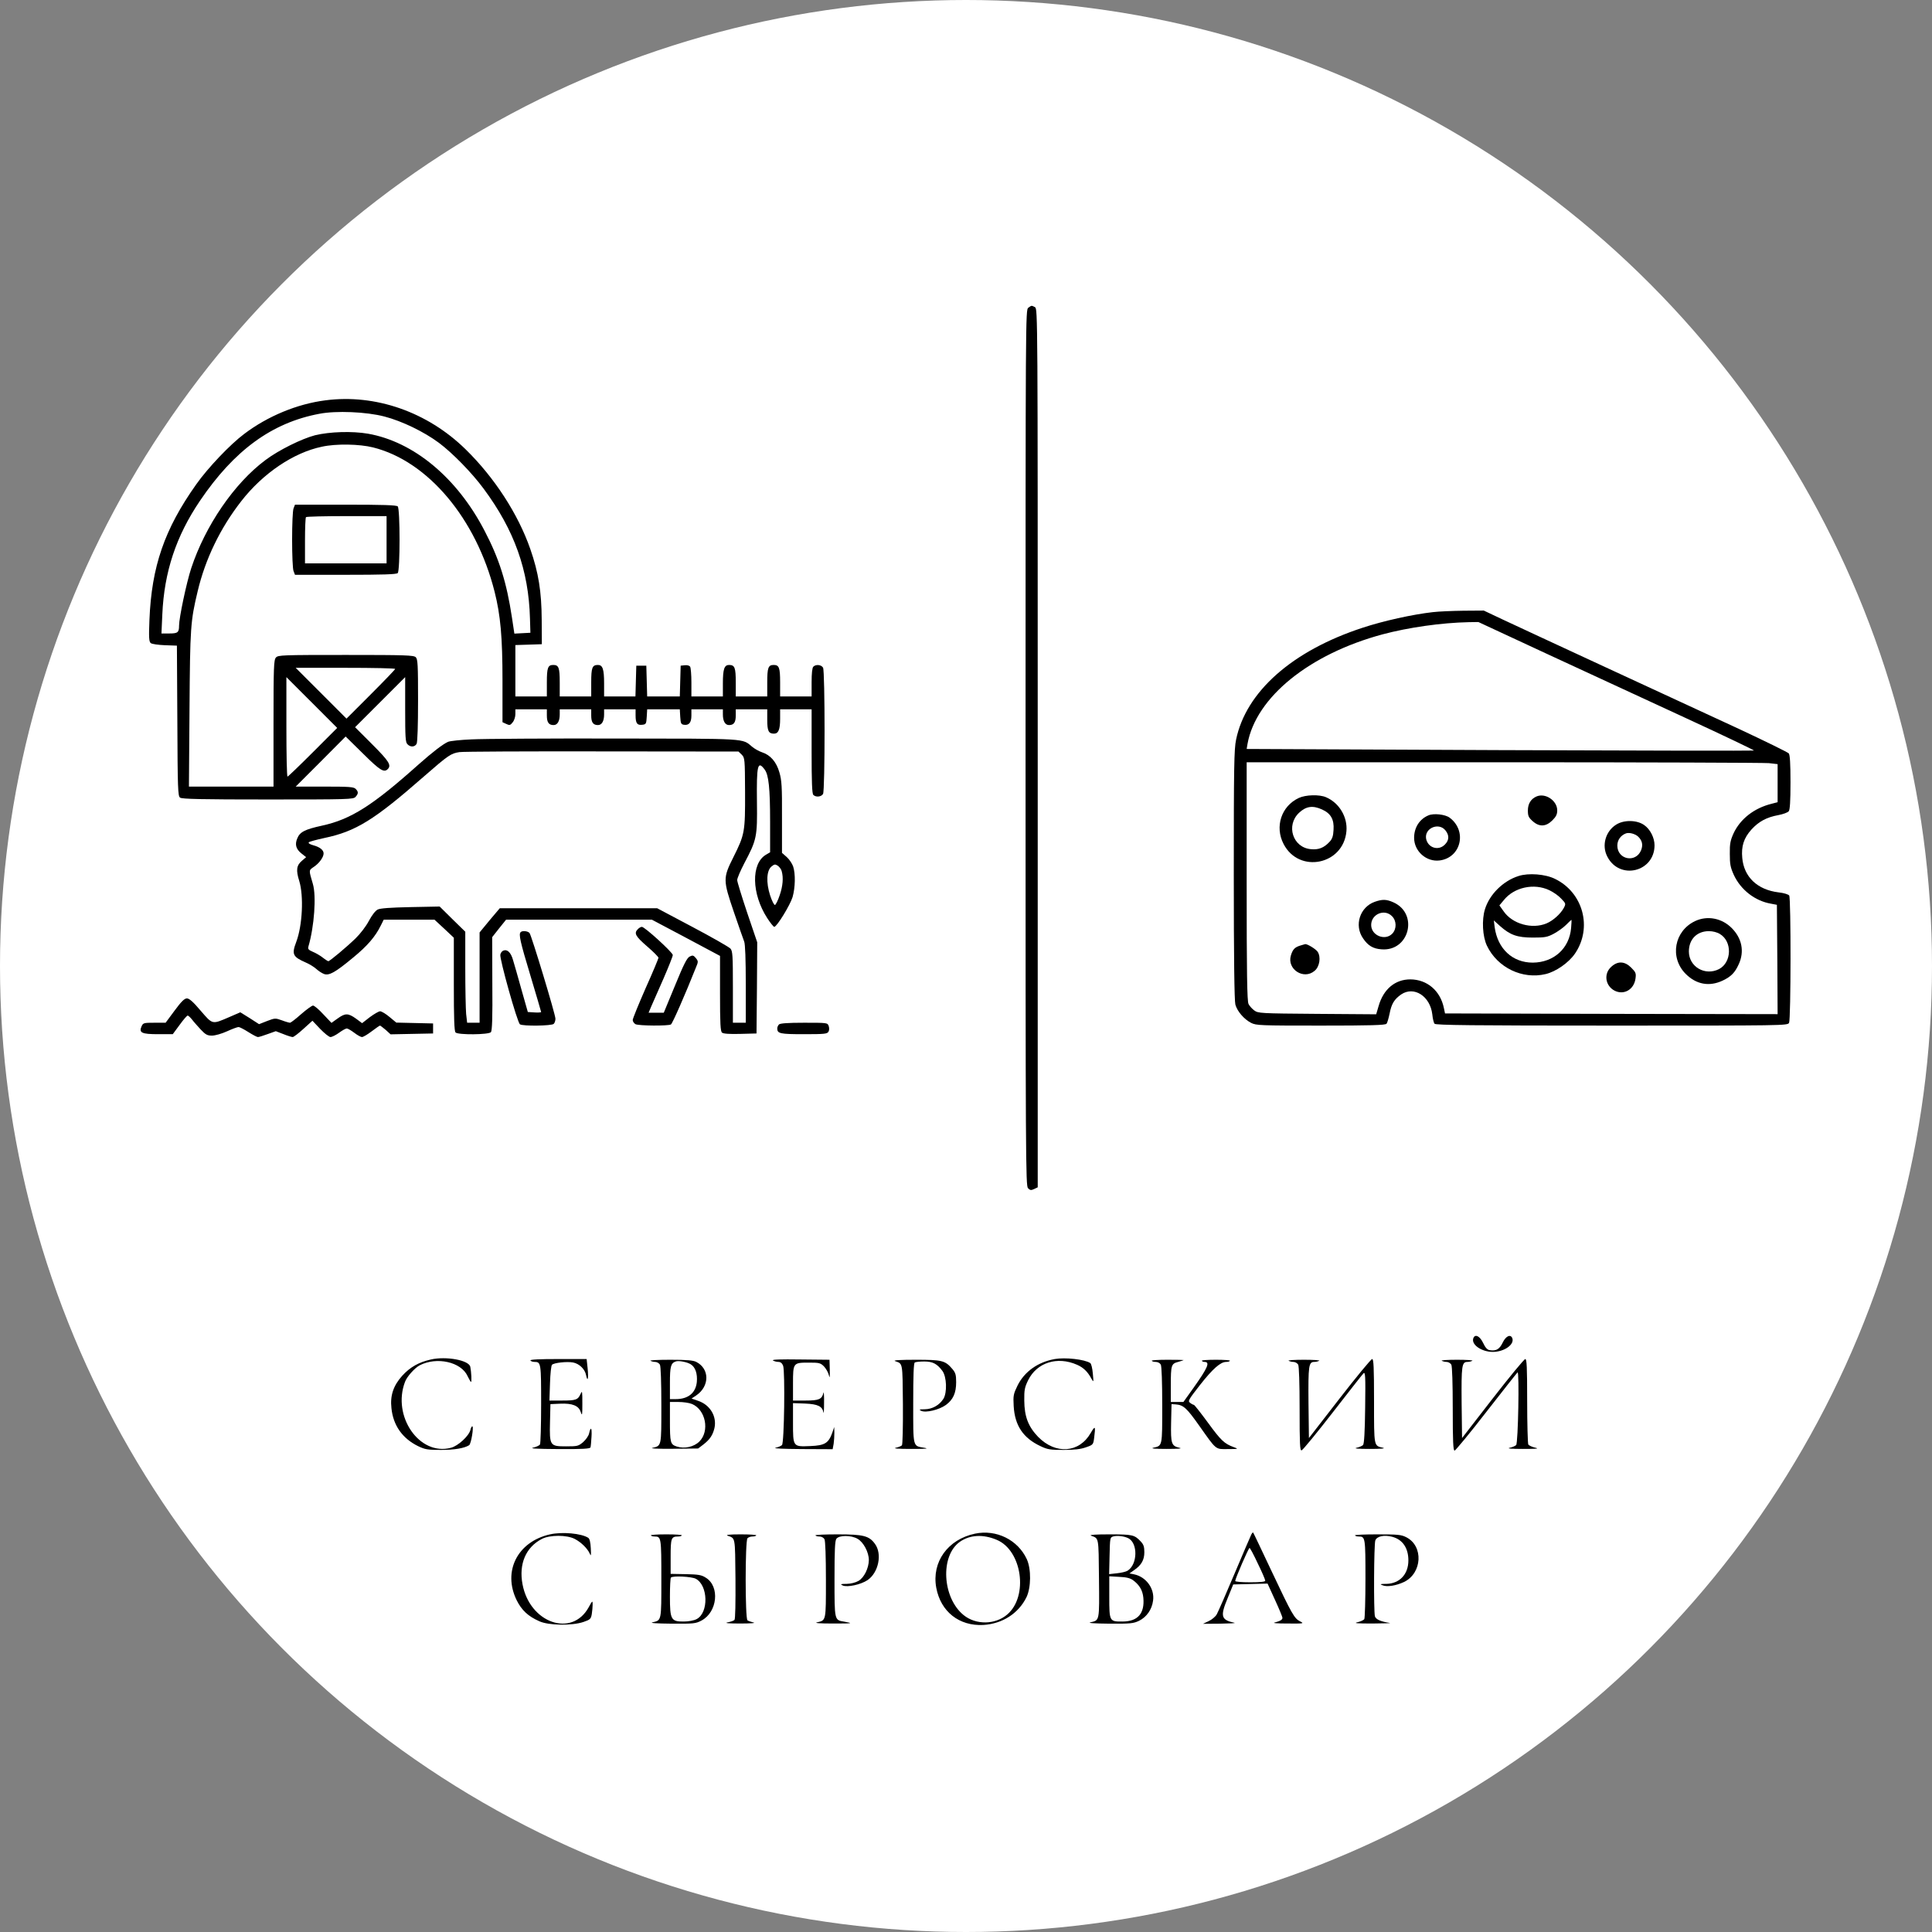 <?xml version="1.0" encoding="UTF-8"?> <svg xmlns="http://www.w3.org/2000/svg" width="1800" height="1800" viewBox="0 0 1800 1800" fill="none"><rect x="0" y="0" width="1800" height="1800" fill="#808080" stroke="none"/> <circle cx="900" cy="900" r="900" fill="white"></circle> <path d="M958.026 286.727C955.492 288.593 955.492 294.327 955.492 696.727C955.492 1080.19 955.626 1104.86 957.759 1106.99C959.626 1108.99 960.692 1109.13 963.492 1107.79L966.826 1106.19V696.993C966.826 293.66 966.826 287.66 964.292 286.193C960.959 284.46 961.226 284.46 958.026 286.727Z" fill="black"></path> <path d="M303.092 372.993C276.959 376.327 249.492 387.66 227.626 404.193C214.559 413.927 193.626 435.927 182.826 451.26C153.226 492.993 141.226 527.793 139.226 577.527C138.559 594.06 138.826 597.793 140.426 599.127C141.492 600.06 147.359 600.86 153.492 601.127L164.826 601.527L165.226 671.527C165.492 735.393 165.759 741.66 167.759 743.127C169.492 744.46 188.026 744.86 249.492 744.86C324.959 744.86 329.226 744.727 331.226 742.46C334.026 739.393 334.026 737.66 331.359 734.993C329.626 733.127 325.092 732.86 302.426 732.86H275.492L298.826 709.527L322.026 686.193L338.292 702.193C354.026 717.793 357.759 720.06 361.226 716.593C364.826 712.993 362.559 709.26 346.826 693.527L330.826 677.527L354.159 654.193L377.492 630.86V661.127C377.492 686.86 377.759 691.66 379.626 693.393C382.426 696.327 386.426 696.06 388.159 692.993C388.959 691.393 389.492 676.06 389.492 652.327C389.492 619.66 389.226 614.06 387.359 612.327C385.492 610.46 377.759 610.193 322.292 610.193C262.959 610.193 259.092 610.327 257.092 612.593C255.092 614.86 254.826 620.993 254.826 673.927V732.86H215.359H176.026L176.559 660.46C177.092 584.327 177.492 578.727 184.159 550.86C191.226 520.993 205.226 491.927 224.826 466.86C244.959 440.993 273.492 421.66 299.892 416.193C313.092 413.26 334.959 413.66 347.626 416.86C398.692 429.66 443.626 483.127 460.826 551.393C466.292 573.127 468.159 593.527 468.159 633.927V672.86L471.626 674.46C474.692 675.927 475.492 675.793 477.626 672.993C479.092 671.26 480.159 667.927 480.159 665.393V660.86H494.826H509.492V666.593C509.492 672.993 511.226 675.527 515.759 675.527C519.359 675.527 521.492 671.927 521.492 665.66V660.86H536.159H550.826V666.593C550.826 672.993 552.559 675.527 557.092 675.527C560.692 675.527 562.826 671.927 562.826 665.66V660.86H577.492H592.159V666.46C592.159 673.927 593.626 675.793 598.292 675.26C601.892 674.86 602.159 674.46 602.559 667.793L602.959 660.86H618.159H633.359L633.759 667.793C634.159 674.06 634.559 674.86 637.226 675.26C641.892 675.927 644.159 673.26 644.159 666.727V660.86H658.826H673.492V665.66C673.492 671.927 675.626 675.527 679.226 675.527C683.759 675.527 685.492 672.993 685.492 666.593V660.86H700.159H714.826V670.593C714.826 680.993 716.026 683.527 721.092 683.527C725.226 683.527 726.826 679.793 726.826 669.66V660.86H741.492H756.159V699.927C756.159 728.593 756.559 739.393 757.759 740.593C760.159 742.993 765.226 742.46 766.826 739.66C768.692 736.06 768.692 625.66 766.826 622.06C765.226 619.26 760.159 618.727 757.759 621.127C756.692 622.193 756.159 627.393 756.159 635.793V648.86H741.492H726.826V635.793C726.826 622.06 725.892 619.527 720.826 619.527C715.759 619.527 714.826 622.06 714.826 635.793V648.86H700.159H685.492V635.793C685.492 621.927 684.559 619.527 679.226 619.527C674.826 619.527 673.492 623.393 673.492 636.727V648.86H658.826H644.159V635.793C644.159 628.727 643.626 622.06 642.959 621.127C642.292 620.06 640.159 619.527 638.026 619.793L634.159 620.193L633.759 634.46L633.359 648.86H618.159H602.959L602.559 634.46L602.159 620.193H597.492H592.826L592.426 634.46L592.026 648.86H577.492H562.826V636.727C562.826 623.393 561.492 619.527 557.092 619.527C551.759 619.527 550.826 621.927 550.826 635.793V648.86H536.159H521.492V635.793C521.492 622.06 520.559 619.527 515.492 619.527C510.426 619.527 509.492 622.06 509.492 635.793V648.86H494.826H480.159V624.86V600.993L492.559 600.593L504.826 600.193L504.692 577.527C504.559 551.26 501.759 533.527 494.026 511.393C482.692 478.86 460.559 444.727 433.626 418.46C398.159 383.793 349.759 366.86 303.092 372.993ZM358.159 388.06C374.559 392.327 394.959 402.193 408.959 412.593C421.626 422.06 439.626 440.46 450.559 455.26C479.226 493.927 492.559 531.26 493.759 576.193L494.159 589.527L486.692 589.927L479.226 590.327L476.959 575.26C472.026 542.593 465.092 520.46 451.359 494.327C425.759 444.993 385.359 411.527 342.826 404.06C328.026 401.527 307.226 402.193 293.492 405.527C281.226 408.727 259.759 419.26 247.359 428.593C218.292 450.193 191.226 489.793 178.159 529.393C173.759 542.727 166.826 575.66 166.826 582.86C166.826 589.26 165.626 590.193 157.759 590.193H150.426L151.226 572.46C152.959 532.86 164.026 499.527 186.292 466.593C218.159 419.527 253.359 393.793 297.492 385.527C313.092 382.46 341.359 383.66 358.159 388.06ZM368.159 623.26C368.159 623.793 357.892 634.46 345.492 646.86L322.826 669.527L299.092 645.793L275.492 622.193H321.892C347.359 622.193 368.159 622.593 368.159 623.26ZM291.492 700.86C279.092 713.26 268.426 723.527 267.892 723.527C267.226 723.527 266.826 702.727 266.826 677.26V630.86L290.426 654.46L314.159 678.193L291.492 700.86Z" fill="black"></path> <path d="M273.492 473.66C272.692 475.527 272.158 488.594 272.158 502.86C272.158 517.127 272.692 530.194 273.492 532.06L274.825 535.527H321.892C356.692 535.527 369.358 535.127 370.558 533.927C372.825 531.66 372.825 474.06 370.558 471.794C369.358 470.594 356.692 470.194 321.892 470.194H274.825L273.492 473.66ZM360.158 502.86V524.86H322.158H284.158V503.794C284.158 492.194 284.558 482.194 285.092 481.794C285.492 481.26 302.692 480.86 323.092 480.86H360.158V502.86Z" fill="black"></path> <path d="M1334.83 570.327C1316.03 572.46 1288.83 578.46 1269.49 584.86C1203.89 606.327 1160.83 644.46 1151.63 689.127C1149.76 698.06 1149.49 714.594 1149.49 815.127C1149.49 891.794 1150.03 932.594 1150.96 935.927C1152.69 942.194 1158.96 949.527 1165.63 952.994C1170.43 955.394 1173.89 955.527 1230.56 955.527C1276.96 955.527 1290.83 955.127 1291.76 953.794C1292.56 952.994 1293.76 948.594 1294.69 944.194C1296.43 935.26 1298.96 930.994 1305.49 926.46C1317.36 918.46 1332.43 928.06 1334.43 944.994C1334.83 948.994 1335.76 952.994 1336.56 953.794C1337.49 955.127 1372.16 955.527 1501.63 955.527C1662.16 955.527 1665.36 955.527 1666.83 952.994C1668.56 949.66 1668.69 836.994 1666.96 834.327C1666.16 833.26 1662.03 831.927 1656.96 831.394C1637.36 828.994 1624.83 817.127 1623.23 799.394C1622.16 788.46 1624.69 780.727 1631.76 772.86C1638.56 765.394 1645.89 761.394 1656.96 759.394C1661.23 758.594 1665.63 756.994 1666.56 755.794C1667.63 754.327 1668.16 746.727 1668.16 728.86C1668.16 710.994 1667.63 703.394 1666.56 701.927C1665.63 700.86 1644.69 690.594 1620.16 679.127C1595.63 667.794 1539.76 641.927 1496.16 621.794C1452.56 601.66 1409.09 581.394 1399.63 576.994L1382.43 568.86L1363.63 568.994C1353.36 569.127 1340.29 569.66 1334.83 570.327ZM1443.09 610.06C1479.23 626.727 1537.23 653.527 1571.76 669.527C1606.43 685.527 1634.56 698.994 1634.16 699.26C1633.89 699.527 1527.36 699.394 1397.49 698.86L1161.49 697.794L1162.29 692.994C1170.16 649.66 1219.76 609.394 1288.16 590.994C1312.16 584.594 1342.83 580.194 1368.43 579.66L1377.36 579.527L1443.09 610.06ZM1648.03 710.994L1656.16 711.927V729.66V747.394L1650.56 748.86C1634.29 752.86 1621.36 762.994 1615.09 776.46C1612.16 782.994 1611.49 786.06 1611.63 795.527C1611.63 805.127 1612.16 808.06 1615.36 815.127C1621.76 828.994 1635.09 839.394 1649.89 841.927L1655.49 842.994L1655.89 893.927L1656.16 944.86L1501.23 944.594L1346.29 944.194L1345.23 939.127C1341.89 922.994 1329.63 912.594 1314.03 912.46C1299.76 912.46 1288.96 921.527 1284.43 937.26L1282.16 944.994L1227.23 944.594C1173.89 944.194 1172.29 944.06 1168.56 941.394C1166.56 939.927 1164.03 937.127 1163.23 935.394C1161.89 932.994 1161.49 906.594 1161.49 821.127V710.194H1400.69C1532.16 710.194 1643.49 710.594 1648.03 710.994Z" fill="black"></path> <path d="M1210.16 743.394C1193.76 750.994 1187.49 770.194 1195.89 786.327C1210.29 814.194 1251.63 805.794 1254.43 774.46C1255.63 761.127 1247.63 747.927 1235.36 742.727C1229.09 740.06 1216.56 740.46 1210.16 743.394ZM1231.76 754.194C1239.89 757.794 1243.09 763.527 1242.43 773.127C1242.16 778.994 1241.23 781.66 1238.69 784.327C1233.49 789.927 1228.43 791.927 1221.09 791.127C1204.43 789.527 1197.89 768.994 1210.29 757.26C1216.83 751.127 1223.09 750.194 1231.76 754.194Z" fill="black"></path> <path d="M1431.49 742.06C1426.29 744.327 1423.49 748.86 1423.49 755.127C1423.49 760.193 1424.16 761.66 1427.89 764.993C1434.03 770.593 1440.29 770.327 1446.29 764.327C1449.76 760.86 1450.83 758.727 1450.83 754.993C1450.83 745.927 1439.76 738.46 1431.49 742.06Z" fill="black"></path> <path d="M1330.83 759.66C1322.56 763.127 1317.49 770.993 1317.49 780.593C1317.49 793.127 1328.96 803.26 1341.36 801.66C1361.36 798.993 1367.09 774.06 1350.56 761.793C1346.43 758.727 1335.76 757.527 1330.83 759.66ZM1346.69 773.66C1350.43 778.327 1350.16 782.86 1346.16 786.86C1340.16 792.993 1330.43 789.927 1328.69 781.527C1326.83 771.66 1340.43 765.793 1346.69 773.66Z" fill="black"></path> <path d="M1505.89 768.193C1495.89 774.327 1492.03 787.66 1497.49 798.06C1508.83 820.327 1541.49 812.46 1541.49 787.527C1541.49 780.593 1537.49 772.593 1531.89 768.727C1525.23 763.927 1513.23 763.66 1505.89 768.193ZM1526.03 779.26C1530.03 782.993 1530.96 787.127 1528.96 792.193C1523.89 804.327 1506.83 800.86 1506.83 787.793C1506.83 782.727 1509.89 778.327 1514.83 776.46C1517.76 775.393 1523.09 776.727 1526.03 779.26Z" fill="black"></path> <path d="M1414.69 816.193C1400.42 820.727 1387.76 833.26 1383.49 847.127C1380.42 856.993 1381.22 872.46 1385.36 881.127C1395.09 901.527 1418.42 912.727 1440.02 907.527C1449.62 905.26 1461.49 896.993 1467.36 888.46C1483.76 864.46 1475.09 831.66 1448.82 818.86C1439.76 814.327 1424.02 813.127 1414.69 816.193ZM1443.49 829.393C1447.22 831.127 1452.16 834.593 1454.56 837.26C1458.82 841.66 1458.96 842.06 1457.09 845.66C1454.16 851.26 1446.96 857.793 1440.82 860.327C1427.36 865.927 1409.09 860.86 1400.96 849.127L1396.96 843.527L1401.09 838.593C1410.69 826.593 1429.22 822.593 1443.49 829.393ZM1463.76 864.593C1462.16 883.66 1447.62 896.727 1428.02 896.86C1409.22 896.86 1395.36 884.06 1392.56 863.927L1391.76 857.527L1397.49 862.727C1406.96 871.127 1413.49 873.527 1428.16 873.527C1439.36 873.527 1441.62 873.127 1447.62 869.927C1451.36 867.927 1456.42 864.327 1458.96 861.793C1461.49 859.26 1463.76 857.127 1464.02 856.993C1464.29 856.993 1464.16 860.327 1463.76 864.593Z" fill="black"></path> <path d="M1280.83 840.193C1266.96 845.126 1261.49 862.06 1269.89 874.193C1274.43 880.993 1279.23 883.926 1287.09 884.46C1312.96 886.593 1321.89 851.393 1298.29 840.726C1291.76 837.793 1288.03 837.66 1280.83 840.193ZM1296.83 853.526C1301.23 857.793 1301.36 865.393 1297.23 869.793C1290.56 876.86 1277.49 871.66 1277.49 861.793C1277.49 851.66 1289.89 846.46 1296.83 853.526Z" fill="black"></path> <path d="M1579.49 858.06C1559.76 867.26 1555.36 892.193 1570.56 907.393C1580.42 917.26 1592.56 919.393 1604.82 913.66C1612.82 909.927 1616.42 906.193 1620.02 898.193C1625.36 886.46 1622.96 874.193 1613.36 864.593C1604.16 855.393 1590.82 852.86 1579.49 858.06ZM1602.42 870.193C1614.02 877.127 1613.49 896.593 1601.62 902.86C1588.56 909.527 1573.49 900.727 1573.49 886.46C1573.49 875.127 1580.96 867.527 1592.16 867.527C1595.76 867.527 1599.89 868.593 1602.42 870.193Z" fill="black"></path> <path d="M1211.76 880.86C1206.29 882.46 1204.43 884.46 1202.69 890.194C1198.83 902.994 1214.69 913.26 1224.83 904.46C1229.49 900.594 1230.83 891.66 1227.63 886.727C1225.76 884.06 1217.63 879.127 1215.89 879.66C1215.63 879.66 1213.76 880.327 1211.76 880.86Z" fill="black"></path> <path d="M1501.63 900.326C1493.89 906.726 1495.36 918.326 1504.29 922.993C1512.96 927.393 1522.43 921.926 1523.76 911.66C1524.43 906.86 1524.03 905.793 1519.76 901.526C1513.89 895.66 1507.63 895.126 1501.63 900.326Z" fill="black"></path> <path d="M439.491 688.86C429.225 689.26 419.358 690.326 417.491 691.126C412.825 693.126 402.958 700.726 390.158 712.06C347.225 750.46 326.958 763.393 299.891 769.26C284.025 772.726 279.358 775.126 276.958 781.126C274.558 786.726 275.758 791.126 280.825 795.126L285.225 798.593L281.491 801.793C276.158 806.193 275.625 810.726 278.825 820.86C283.091 834.86 281.758 862.326 276.025 877.526C271.625 889.126 272.691 891.393 284.825 896.726C288.558 898.326 292.958 901.126 294.825 902.86C296.691 904.593 299.758 906.593 301.758 907.393C306.558 909.26 312.425 905.926 328.958 892.193C342.158 881.393 349.625 872.726 354.691 862.46L357.491 856.86H381.225H404.825L413.891 865.26L422.825 873.66V916.993C422.825 948.86 423.225 960.726 424.425 961.926C426.825 964.326 455.358 964.06 457.358 961.66C458.558 960.326 458.958 947.793 458.691 916.46L458.558 873.126L464.958 864.993L471.491 856.86H539.358H607.358L639.091 873.66L670.825 890.593V925.526C670.825 953.793 671.225 960.86 672.691 962.06C673.891 963.126 679.625 963.526 689.625 963.26L704.825 962.86L705.225 920.46L705.491 877.926L696.158 850.46C691.091 835.26 686.825 821.526 686.825 819.926C686.825 818.326 689.758 811.393 693.358 804.46C705.091 782.326 705.625 779.66 705.225 747.126C704.825 712.726 705.891 708.193 712.425 716.993C716.158 721.926 717.491 734.326 717.491 765.793V794.06L713.625 796.326C699.625 804.593 700.158 832.726 714.825 855.393C717.758 859.926 720.691 863.526 721.358 863.526C723.758 863.526 736.158 843.26 738.425 835.793C740.958 826.86 741.225 814.193 738.958 807.26C738.025 804.593 735.358 800.593 732.958 798.46L728.558 794.593V761.393C728.691 732.726 728.291 726.993 726.158 719.66C723.358 709.793 717.758 703.393 709.891 700.86C707.091 699.926 703.091 697.66 700.825 695.793C691.225 687.793 698.025 688.193 572.825 688.06C509.758 687.926 449.758 688.326 439.491 688.86ZM691.091 703.126C693.891 706.06 694.025 706.993 694.158 737.793C694.291 774.993 693.891 777.393 683.358 798.46C673.491 818.193 673.491 819.66 683.891 850.193C688.291 862.993 692.558 875.26 693.358 877.26C694.291 879.66 694.825 893.66 694.825 916.993V952.86H688.825H682.825V919.66C682.825 889.926 682.558 886.193 680.558 883.793C679.225 882.326 663.358 873.26 645.225 863.66L612.291 846.193H538.958H465.625L456.158 857.393L446.825 868.726V910.726V952.86H440.958H435.225L434.291 944.726C433.891 940.193 433.491 921.126 433.491 902.193V868.06L421.491 856.326L409.625 844.593L382.558 845.126C363.491 845.526 354.425 846.193 351.891 847.393C349.625 848.593 346.558 852.593 343.625 858.06C340.958 863.126 335.625 870.06 331.225 874.326C322.825 882.46 307.225 895.526 305.891 895.526C305.491 895.526 303.091 894.06 300.558 892.06C298.158 890.193 294.025 887.793 291.358 886.726C287.358 884.993 286.691 884.193 287.358 881.793C292.825 863.126 294.825 834.726 291.491 823.526C287.625 810.326 287.491 810.993 292.558 807.526C297.491 804.193 301.491 798.593 301.491 795.126C301.491 791.926 297.891 789.126 291.891 787.526C288.558 786.593 286.958 785.526 287.758 784.726C288.425 784.06 294.958 782.326 302.291 780.726C331.491 774.593 348.558 764.06 394.825 723.526C417.891 703.393 420.158 701.926 428.025 700.726C431.358 700.193 491.358 699.926 561.091 700.06L688.025 700.193L691.091 703.126ZM728.291 811.66C730.025 817.793 729.358 825.526 726.425 834.06C724.825 838.86 722.825 842.86 722.025 843.126C721.225 843.393 719.225 839.393 717.491 834.193C713.625 822.193 714.158 810.993 718.825 807.26C721.491 805.126 722.158 804.993 724.691 806.593C726.158 807.66 727.891 809.926 728.291 811.66Z" fill="black"></path> <path d="M594.292 865.66C590.426 869.393 592.026 872.327 602.826 881.66C608.692 886.727 613.492 891.527 613.492 892.327C613.492 892.993 608.159 905.927 601.492 920.727C594.959 935.66 589.492 948.993 589.492 950.327C589.492 951.66 590.692 953.393 592.026 954.193C595.092 955.793 622.692 955.927 625.092 954.46C626.559 953.527 638.426 926.46 648.159 901.927C650.692 895.927 650.692 895.66 648.292 892.593C646.159 890.06 645.359 889.793 642.692 891.127C640.159 892.193 637.092 898.193 628.959 918.06L618.426 943.527H611.359H604.292L606.692 937.793C608.026 934.727 613.092 923.127 618.026 912.06C622.826 900.993 626.826 890.993 626.826 889.793C626.826 887.393 600.692 863.527 598.026 863.527C597.092 863.527 595.359 864.46 594.292 865.66Z" fill="black"></path> <path d="M485.092 868.46C483.092 870.327 484.559 877.127 494.159 908.86C499.625 927.127 504.159 942.46 504.159 942.86C504.159 943.26 501.359 943.527 498.025 943.26L491.759 942.86L485.892 922.193C482.692 910.86 479.225 898.327 478.025 894.593C476.025 887.393 472.692 884.193 468.959 885.66C467.759 886.06 466.425 887.793 466.159 889.393C465.225 892.993 482.025 952.86 484.425 954.327C487.225 956.193 514.025 955.793 515.892 953.927C516.825 952.993 517.492 950.86 517.492 949.127C517.492 945.127 495.225 871.66 493.359 869.26C491.759 867.393 486.559 866.86 485.092 868.46Z" fill="black"></path> <path d="M162.692 941.527L154.292 952.86H143.892C134.025 952.86 133.358 952.993 131.892 956.193C129.225 962.193 132.025 963.527 147.358 963.527H160.958L167.358 954.86C170.825 950.06 174.158 946.193 174.825 946.193C175.492 946.193 177.225 947.793 178.825 949.793C180.425 951.927 184.158 956.06 186.958 959.127C191.492 963.927 193.092 964.86 197.492 964.86C200.292 964.86 206.558 963.127 211.492 960.86C216.425 958.593 221.225 956.86 222.292 956.86C223.225 956.86 227.358 958.993 231.358 961.527C235.358 964.06 239.358 966.193 240.292 966.193C241.225 966.193 245.225 964.993 249.492 963.393L256.958 960.727L263.892 963.393C267.758 964.993 271.758 966.193 272.692 966.193C273.625 966.193 278.158 962.727 282.692 958.593L291.092 950.993L298.292 958.593C302.292 962.727 306.558 966.193 307.892 966.193C309.358 966.193 312.958 964.327 315.892 962.193C318.958 959.927 322.158 958.193 323.092 958.193C324.025 958.193 327.225 960.06 330.025 962.193C332.958 964.46 336.158 966.193 337.225 966.193C338.425 966.193 342.425 963.793 346.292 960.86C350.158 957.927 353.625 955.527 354.025 955.527C354.425 955.527 356.825 957.393 359.358 959.527L363.892 963.66L383.758 963.26L403.492 962.86V958.193V953.527L386.292 953.127L369.225 952.727L362.958 947.527C359.492 944.593 355.492 942.193 354.158 942.193C352.825 942.193 348.558 944.727 344.558 947.66L337.358 953.26L331.625 948.993C324.292 943.793 321.625 943.793 314.425 948.993L308.825 952.993L301.225 944.993C297.092 940.46 292.825 936.86 291.625 936.86C290.558 936.86 285.625 940.46 280.558 944.86C275.625 949.26 270.958 952.86 270.158 952.86C269.492 952.86 266.025 951.927 262.558 950.593C256.558 948.46 256.158 948.46 248.825 951.26L241.358 954.193L232.692 948.593L223.892 943.127L213.758 947.527C197.358 954.593 198.292 954.727 186.958 941.66C180.025 933.393 176.292 930.193 174.158 930.193C171.892 930.193 168.958 932.993 162.692 941.527Z" fill="black"></path> <path d="M725.758 954.46C724.825 955.394 724.158 956.994 724.158 958.194C724.158 962.994 726.825 963.527 749.092 963.527C768.292 963.527 770.825 963.26 771.892 961.127C772.692 959.927 772.692 957.527 772.025 955.794C770.958 952.86 770.558 952.86 749.092 952.86C734.025 952.86 726.825 953.394 725.758 954.46Z" fill="black"></path> <path d="M1372.69 1246.73C1370.43 1252.59 1380.16 1259.53 1390.83 1259.53C1401.49 1259.53 1411.23 1252.59 1408.96 1246.73C1407.36 1242.73 1402.96 1244.73 1400.03 1250.86C1397.09 1256.99 1394.03 1258.86 1388.03 1257.93C1385.76 1257.66 1383.89 1255.66 1381.76 1251.13C1378.69 1244.73 1374.29 1242.59 1372.69 1246.73Z" fill="black"></path> <path d="M401.491 1266.59C390.158 1269.13 382.158 1273.66 374.824 1281.66C366.558 1290.86 363.358 1300.06 364.691 1311.93C366.291 1327.93 374.824 1340.06 389.358 1347.26C396.024 1350.46 398.291 1350.86 410.824 1350.86C423.491 1350.86 432.691 1349.26 437.091 1346.46C438.958 1345.26 441.624 1328.86 440.024 1328.86C439.491 1328.86 438.691 1330.33 438.291 1332.19C436.824 1337.93 426.824 1347.13 420.158 1348.86C390.824 1356.73 365.091 1319.53 377.358 1287.39C379.091 1282.59 386.424 1274.46 390.958 1272.06C406.958 1263.79 429.624 1268.86 435.624 1282.06C437.091 1284.99 438.424 1287.53 438.824 1287.53C439.624 1287.53 439.091 1278.06 438.158 1273.39C436.824 1267.26 415.758 1263.39 401.491 1266.59Z" fill="black"></path> <path d="M982.693 1266.19C966.959 1268.99 954.426 1277.93 948.026 1290.86C944.159 1298.86 943.893 1300.19 944.426 1310.06C945.493 1328.19 953.226 1339.79 969.493 1347.39C975.893 1350.46 978.559 1350.86 990.826 1350.86C1000.83 1350.86 1006.83 1350.19 1011.63 1348.46C1018.29 1346.19 1018.56 1345.93 1019.36 1339.93C1020.83 1328.46 1020.43 1327.79 1016.16 1335.13C1005.49 1353.66 983.626 1355.39 967.226 1338.73C958.026 1329.13 954.426 1319.93 954.293 1304.86C954.159 1294.99 954.693 1292.46 957.893 1285.93C966.026 1269.39 985.093 1263.39 1003.49 1271.53C1009.23 1274.06 1013.23 1277.79 1016.69 1284.19C1018.96 1288.19 1018.96 1288.19 1018.16 1279.66C1017.76 1274.86 1016.69 1270.46 1015.76 1269.93C1010.56 1266.46 992.293 1264.46 982.693 1266.19Z" fill="black"></path> <path d="M494.159 1267.53C494.559 1268.19 496.293 1268.86 498.026 1268.86C504.026 1268.86 504.159 1270.06 504.159 1308.06C504.159 1327.93 503.626 1344.99 503.093 1345.79C502.559 1346.73 499.626 1348.06 496.826 1348.73C492.959 1349.53 499.493 1349.93 520.559 1350.06C542.693 1350.19 549.759 1349.79 550.159 1348.46C550.426 1347.66 550.826 1343.13 551.093 1338.59C551.626 1330.19 550.426 1328.46 548.826 1335.53C548.426 1337.66 545.893 1341.26 543.359 1343.53C538.959 1347.26 538.159 1347.53 527.493 1347.53C512.293 1347.53 511.893 1346.99 512.426 1324.73L512.826 1308.19L521.759 1307.79C533.359 1307.26 539.226 1309.66 541.093 1315.66C542.426 1319.53 542.559 1318.46 542.559 1307.53C542.559 1296.19 542.426 1295.26 540.959 1298.59C538.426 1304.19 536.693 1304.86 523.759 1304.86H511.893L512.426 1288.86C512.693 1279.93 513.493 1272.33 514.293 1271.53C516.159 1269.66 528.159 1268.33 533.893 1269.39C539.626 1270.46 544.959 1275.53 546.026 1281.13C547.493 1288.33 548.426 1284.19 547.493 1274.99L546.559 1266.19H519.893C502.559 1266.19 493.626 1266.59 494.159 1267.53Z" fill="black"></path> <path d="M606.026 1267.79C606.826 1268.33 608.826 1268.86 610.426 1268.86C612.026 1268.86 614.026 1270.06 614.826 1271.39C615.626 1272.99 616.159 1287.53 616.159 1309.26C616.159 1348.06 616.426 1346.86 607.759 1348.99C605.226 1349.53 612.959 1349.93 626.959 1349.79L650.426 1349.53L655.359 1345.79C661.359 1341.13 664.026 1337.13 665.626 1330.59C668.026 1319.79 661.759 1309.13 650.826 1305.26L644.293 1302.99L648.693 1300.06C661.226 1291.53 661.226 1275.26 648.693 1268.86C645.759 1267.39 640.026 1266.86 624.693 1266.86C613.493 1266.86 605.093 1267.26 606.026 1267.79ZM643.626 1271.13C647.893 1273.79 649.893 1279.93 649.226 1287.53C648.159 1297.79 641.226 1303.53 629.493 1303.53H624.159V1288.46C624.159 1273.26 624.959 1270.06 629.493 1268.46C632.293 1267.39 640.293 1268.99 643.626 1271.13ZM644.693 1308.06C657.493 1313.39 661.359 1333.26 651.626 1342.99C646.559 1348.06 637.626 1350.06 630.426 1347.66C624.559 1345.66 624.159 1344.33 624.159 1323.13V1306.19H632.159C636.559 1306.19 642.159 1306.99 644.693 1308.06Z" fill="black"></path> <path d="M720.158 1267.53C721.225 1268.19 723.492 1268.86 725.225 1268.86C727.225 1268.86 728.692 1270.06 729.625 1272.46C731.492 1277.53 730.692 1344.19 728.558 1346.33C727.758 1347.13 725.092 1348.33 722.558 1348.86C719.892 1349.53 729.625 1349.93 746.958 1350.06L775.758 1350.19L776.692 1345.13C777.092 1342.46 777.358 1337.79 777.358 1334.86L777.225 1329.53L775.358 1334.99C771.892 1344.59 768.425 1346.73 754.958 1347.26C738.692 1347.93 738.825 1348.19 738.825 1325.26V1307.26L750.025 1307.66C762.025 1308.19 766.158 1310.19 767.225 1316.06C767.492 1317.53 767.758 1313.39 767.758 1306.86C767.892 1300.19 767.492 1296.06 767.225 1297.53C765.758 1303.66 763.092 1304.86 750.558 1304.86H738.825V1288.99C738.825 1269.66 738.958 1269.53 753.625 1269.53C763.092 1269.53 764.425 1269.79 767.625 1272.99C769.492 1274.99 771.625 1278.59 772.158 1280.99C773.092 1284.59 773.225 1283.53 773.092 1276.19L772.825 1266.86L745.492 1266.59C727.225 1266.33 718.825 1266.59 720.158 1267.53Z" fill="black"></path> <path d="M833.758 1268.06C841.224 1270.73 840.824 1268.33 841.224 1308.19C841.358 1329.66 840.958 1345.93 840.291 1346.59C839.624 1347.26 837.091 1348.33 834.558 1348.86C831.758 1349.53 836.824 1349.93 848.824 1349.93C862.824 1349.93 865.891 1349.66 861.091 1348.86C850.291 1346.99 850.824 1349.13 850.824 1307.39C850.824 1281.26 851.224 1270.06 852.291 1269.39C853.224 1268.86 857.091 1268.46 861.091 1268.46C868.958 1268.46 873.091 1270.59 878.024 1277.26C882.024 1282.73 882.558 1297.39 878.958 1303.26C875.091 1309.26 868.691 1312.86 861.491 1312.99C856.424 1312.99 855.891 1313.26 858.291 1314.46C862.558 1316.46 874.958 1313.53 881.224 1308.99C888.024 1304.06 890.824 1297.79 890.824 1287.79C890.824 1280.99 890.291 1278.99 887.358 1275.53C880.558 1267.53 877.758 1266.86 853.091 1266.86C839.358 1266.86 831.891 1267.26 833.758 1268.06Z" fill="black"></path> <path d="M1073.09 1267.79C1073.36 1268.46 1075.09 1268.86 1076.82 1268.86C1078.69 1268.86 1080.69 1269.93 1081.49 1271.39C1082.29 1272.99 1082.82 1287.53 1082.82 1309.26C1082.82 1348.06 1083.09 1346.86 1074.42 1348.86C1071.76 1349.53 1076.16 1349.93 1086.82 1349.93C1098.29 1349.93 1102.02 1349.53 1098.82 1348.86C1091.36 1347.13 1090.69 1344.99 1091.09 1325.53L1091.49 1308.19L1095.49 1308.46C1102.56 1308.99 1105.62 1311.79 1117.22 1328.19C1133.62 1351.39 1132.16 1350.19 1144.02 1350.06C1154.02 1350.06 1154.16 1349.93 1149.22 1348.19C1140.69 1344.99 1137.62 1342.19 1125.36 1325.39C1118.69 1316.33 1112.82 1308.86 1112.29 1308.86C1111.76 1308.86 1110.16 1308.06 1108.82 1306.99C1106.56 1305.39 1107.09 1304.33 1118.02 1290.33C1129.89 1275.26 1137.09 1268.86 1142.42 1268.86C1144.02 1268.86 1145.62 1268.46 1145.89 1267.79C1146.29 1267.26 1140.42 1266.86 1132.82 1266.86C1125.22 1266.86 1119.36 1267.26 1119.76 1267.79C1120.02 1268.46 1121.09 1268.86 1122.16 1268.86C1127.62 1268.86 1125.36 1274.19 1111.89 1293.13L1102.56 1306.19H1096.69H1090.82V1291.13C1090.82 1271.79 1091.22 1270.59 1097.62 1268.86C1100.56 1268.06 1102.82 1267.26 1102.82 1267.13C1102.82 1266.99 1096.02 1266.86 1087.62 1266.86C1079.22 1266.86 1072.69 1267.26 1073.09 1267.79Z" fill="black"></path> <path d="M1200.56 1267.79C1201.49 1268.33 1203.49 1268.86 1205.09 1268.86C1206.69 1268.86 1208.69 1270.06 1209.49 1271.39C1210.29 1272.99 1210.82 1288.59 1210.82 1312.86C1210.82 1345.66 1211.09 1351.66 1212.69 1351.26C1213.76 1350.99 1226.69 1335.26 1241.49 1316.19C1256.29 1297.13 1269.22 1280.59 1270.29 1279.53C1272.02 1277.79 1272.29 1281.53 1271.89 1311.13C1271.62 1334.33 1270.96 1345.26 1269.89 1346.33C1269.09 1347.13 1266.42 1348.33 1263.89 1348.86C1260.96 1349.53 1265.09 1349.93 1276.16 1349.93C1286.82 1349.93 1291.22 1349.53 1288.56 1348.86C1279.89 1346.86 1280.16 1348.46 1280.16 1305.39C1280.16 1273.66 1279.76 1266.19 1278.42 1266.19C1277.36 1266.19 1263.76 1282.73 1248.02 1302.99L1219.49 1339.79L1219.09 1306.99C1218.82 1272.33 1219.22 1268.86 1224.56 1268.86C1226.16 1268.86 1228.16 1268.33 1229.09 1267.79C1229.89 1267.26 1223.49 1266.86 1214.82 1266.86C1206.16 1266.86 1199.76 1267.26 1200.56 1267.79Z" fill="black"></path> <path d="M1343.23 1267.79C1344.16 1268.33 1346.16 1268.86 1347.76 1268.86C1349.36 1268.86 1351.36 1270.06 1352.16 1271.39C1352.96 1272.99 1353.49 1288.59 1353.49 1312.73C1353.49 1342.86 1353.89 1351.53 1355.23 1351.53C1356.03 1351.39 1369.49 1335.26 1384.83 1315.39C1400.29 1295.53 1413.36 1278.99 1413.89 1278.59C1415.63 1277.53 1414.43 1344.46 1412.56 1346.33C1411.76 1347.13 1409.09 1348.33 1406.56 1348.86C1403.63 1349.53 1407.76 1349.93 1418.83 1349.93C1432.03 1349.93 1434.43 1349.66 1430.16 1348.73C1427.36 1348.06 1424.43 1346.73 1423.89 1345.79C1423.36 1344.99 1422.83 1326.59 1422.83 1305.13C1422.83 1273.66 1422.43 1266.19 1421.09 1266.19C1420.03 1266.19 1406.43 1282.73 1390.69 1302.99L1362.16 1339.79L1361.76 1306.99C1361.49 1272.33 1361.89 1268.86 1367.23 1268.86C1368.83 1268.86 1370.83 1268.33 1371.76 1267.79C1372.56 1267.26 1366.16 1266.86 1357.49 1266.86C1348.83 1266.86 1342.43 1267.26 1343.23 1267.79Z" fill="black"></path> <path d="M512.425 1429.53C482.158 1436.33 468.158 1463.93 481.358 1490.86C486.025 1500.19 491.891 1505.79 502.425 1510.46C510.958 1514.46 533.225 1514.73 543.625 1511.13C549.891 1508.99 550.558 1508.33 551.358 1503.79C551.758 1501.13 552.158 1496.99 552.158 1494.86C552.158 1490.99 551.891 1491.13 548.425 1497.53C532.825 1525.79 493.625 1512.19 486.825 1476.06C483.225 1457.13 489.891 1441.53 504.825 1433.79C512.291 1429.93 528.025 1429.93 535.491 1433.79C541.625 1436.99 547.358 1442.73 549.491 1447.53C550.558 1450.19 550.825 1449.39 550.425 1442.46C550.158 1436.99 549.358 1433.53 548.025 1432.73C541.625 1428.59 523.625 1426.99 512.425 1429.53Z" fill="black"></path> <path d="M908.425 1428.86C883.092 1434.19 867.892 1455.26 872.292 1479.26C876.425 1501.53 893.625 1515.13 916.159 1513.93C933.892 1512.86 948.825 1503.26 956.292 1488.19C960.692 1479.13 960.825 1461.93 956.692 1452.73C948.292 1434.59 928.292 1424.73 908.425 1428.86ZM928.559 1434.59C952.292 1444.46 958.292 1487.26 938.425 1504.19C927.225 1513.79 909.225 1514.06 897.759 1504.73C877.892 1488.59 875.759 1449.53 894.292 1436.46C903.625 1429.93 915.892 1429.26 928.559 1434.59Z" fill="black"></path> <path d="M1165.76 1429.79C1165.09 1431.13 1158.02 1447.53 1150.16 1466.19C1142.29 1484.86 1134.82 1501.93 1133.62 1504.06C1132.42 1506.19 1129.09 1508.99 1126.16 1510.33L1120.82 1512.86L1136.82 1512.73C1145.62 1512.59 1151.62 1512.33 1150.16 1511.93C1137.62 1509.26 1136.69 1505.93 1143.76 1488.99L1148.96 1476.19L1164.96 1475.79L1180.96 1475.39L1187.89 1490.59C1191.76 1498.99 1194.82 1506.46 1194.82 1507.26C1194.82 1509.13 1192.69 1510.33 1187.62 1511.66C1185.09 1512.19 1189.62 1512.59 1199.49 1512.59C1214.56 1512.73 1215.22 1512.59 1211.49 1510.73C1205.89 1507.93 1203.89 1504.46 1184.82 1464.06C1175.49 1444.33 1167.76 1427.93 1167.49 1427.79C1167.22 1427.53 1166.42 1428.46 1165.76 1429.79ZM1171.89 1456.73C1175.76 1464.59 1178.82 1471.79 1178.82 1472.73C1178.82 1473.66 1174.42 1474.19 1164.82 1474.19C1157.09 1474.19 1150.82 1473.66 1150.82 1472.99C1150.82 1470.86 1163.22 1442.19 1164.16 1442.19C1164.69 1442.19 1168.16 1448.73 1171.89 1456.73Z" fill="black"></path> <path d="M606.426 1430.46C606.692 1431.13 608.292 1431.53 610.026 1431.53C616.026 1431.53 616.159 1432.73 616.159 1470.99C616.159 1510.73 616.426 1509.53 607.759 1511.53C605.226 1512.19 612.159 1512.59 625.626 1512.73C646.292 1512.86 648.159 1512.73 653.626 1509.79C668.426 1501.93 670.826 1478.06 657.626 1469.93C653.492 1467.26 650.692 1466.86 638.826 1466.59L624.826 1466.33V1450.19C624.826 1432.99 625.359 1431.53 631.759 1431.53C633.359 1431.53 634.959 1431.13 635.226 1430.46C635.626 1429.93 629.092 1429.53 620.826 1429.53C612.559 1429.53 606.026 1429.93 606.426 1430.46ZM648.159 1470.86C659.759 1476.86 660.426 1502.46 649.092 1508.46C646.559 1509.79 641.626 1510.73 637.092 1510.73C625.226 1510.86 624.159 1508.99 624.159 1487.66C624.159 1478.33 624.559 1470.19 625.092 1469.79C626.826 1467.93 644.292 1468.86 648.159 1470.86Z" fill="black"></path> <path d="M677.758 1430.73C685.224 1433.39 684.824 1430.99 685.224 1470.86C685.358 1493.53 685.091 1508.46 684.291 1509.26C683.491 1510.06 680.691 1510.99 677.891 1511.53C674.558 1512.19 678.558 1512.59 689.491 1512.59C699.491 1512.59 704.558 1512.19 702.024 1511.66C699.758 1511.13 697.224 1510.19 696.424 1509.66C694.158 1508.33 694.158 1435.39 696.424 1433.13C697.358 1432.19 699.358 1431.53 700.958 1431.53C702.691 1431.53 704.291 1431.13 704.558 1430.46C704.958 1429.93 698.424 1429.53 690.024 1429.53C680.158 1429.53 675.891 1429.93 677.758 1430.73Z" fill="black"></path> <path d="M759.758 1430.46C760.025 1431.13 761.758 1431.53 763.492 1431.53C765.358 1431.53 767.358 1432.59 768.158 1434.06C768.958 1435.66 769.492 1450.19 769.492 1471.93C769.492 1510.73 769.758 1509.53 761.092 1511.53C758.425 1512.19 763.892 1512.59 775.492 1512.59C794.292 1512.59 795.625 1512.46 786.558 1510.86C777.358 1509.39 777.492 1509.93 777.492 1470.99C777.492 1444.19 777.892 1435.53 779.225 1433.66C781.758 1430.19 792.958 1430.19 798.958 1433.66C804.558 1436.86 809.492 1446.19 809.492 1453.53C809.358 1460.99 805.225 1469.66 799.892 1472.86C797.092 1474.46 792.958 1475.53 788.825 1475.66C783.092 1475.66 782.558 1475.93 785.092 1477.13C789.358 1479.13 802.158 1476.33 808.425 1472.06C818.558 1464.99 822.025 1447.79 815.225 1438.46C809.758 1430.86 804.425 1429.53 780.558 1429.53C768.825 1429.53 759.358 1429.93 759.758 1430.46Z" fill="black"></path> <path d="M1016.43 1430.73C1023.89 1433.53 1023.49 1431.13 1023.89 1470.46C1024.29 1510.86 1024.56 1509.53 1015.76 1511.53C1013.23 1512.19 1020.03 1512.59 1033.36 1512.73C1053.23 1512.86 1055.89 1512.59 1061.23 1510.06C1068.29 1506.59 1073.23 1499.53 1074.29 1491.26C1075.89 1480.06 1067.76 1468.99 1056.43 1466.73L1052.29 1465.93L1056.43 1462.99C1063.36 1458.33 1066.16 1453.39 1066.16 1446.19C1066.16 1441.13 1065.49 1438.99 1062.83 1436.19C1056.96 1429.93 1055.23 1429.53 1033.76 1429.53C1021.09 1429.53 1014.56 1429.93 1016.43 1430.73ZM1051.23 1433.13C1060.29 1437.79 1059.89 1457.53 1050.56 1463.39C1049.09 1464.33 1044.56 1465.39 1040.56 1465.79L1033.36 1466.59L1033.76 1449.39C1034.16 1432.46 1034.16 1432.33 1037.49 1431.39C1041.23 1430.46 1047.49 1431.26 1051.23 1433.13ZM1055.76 1472.33C1061.63 1476.73 1064.56 1481.66 1065.23 1488.59C1066.56 1503.13 1060.16 1510.59 1046.16 1510.73C1033.63 1510.86 1033.49 1510.73 1033.49 1487.93V1468.59L1042.83 1469.13C1049.49 1469.39 1053.09 1470.33 1055.76 1472.33Z" fill="black"></path> <path d="M1262.42 1430.46C1262.69 1431.13 1264.29 1431.53 1266.02 1431.53C1272.02 1431.53 1272.16 1432.73 1272.16 1470.73C1272.16 1490.59 1271.62 1507.66 1271.09 1508.46C1270.56 1509.39 1267.62 1510.73 1264.82 1511.39C1260.69 1512.33 1264.16 1512.59 1278.82 1512.59C1289.49 1512.46 1296.69 1512.33 1294.82 1512.06C1286.16 1510.73 1281.76 1508.73 1280.96 1505.79C1279.76 1500.99 1280.02 1438.73 1281.36 1435.13C1282.82 1431.26 1289.62 1429.79 1297.09 1431.79C1306.82 1434.33 1312.16 1442.33 1312.16 1453.79C1312.16 1466.73 1304.02 1475.39 1291.62 1475.66C1285.76 1475.66 1285.22 1475.93 1288.16 1476.99C1292.29 1478.73 1300.56 1477.39 1308.02 1473.93C1325.09 1465.79 1326.42 1440.33 1310.16 1432.19C1305.49 1429.79 1302.16 1429.53 1283.22 1429.53C1271.49 1429.53 1262.02 1429.93 1262.42 1430.46Z" fill="black"></path> </svg> 